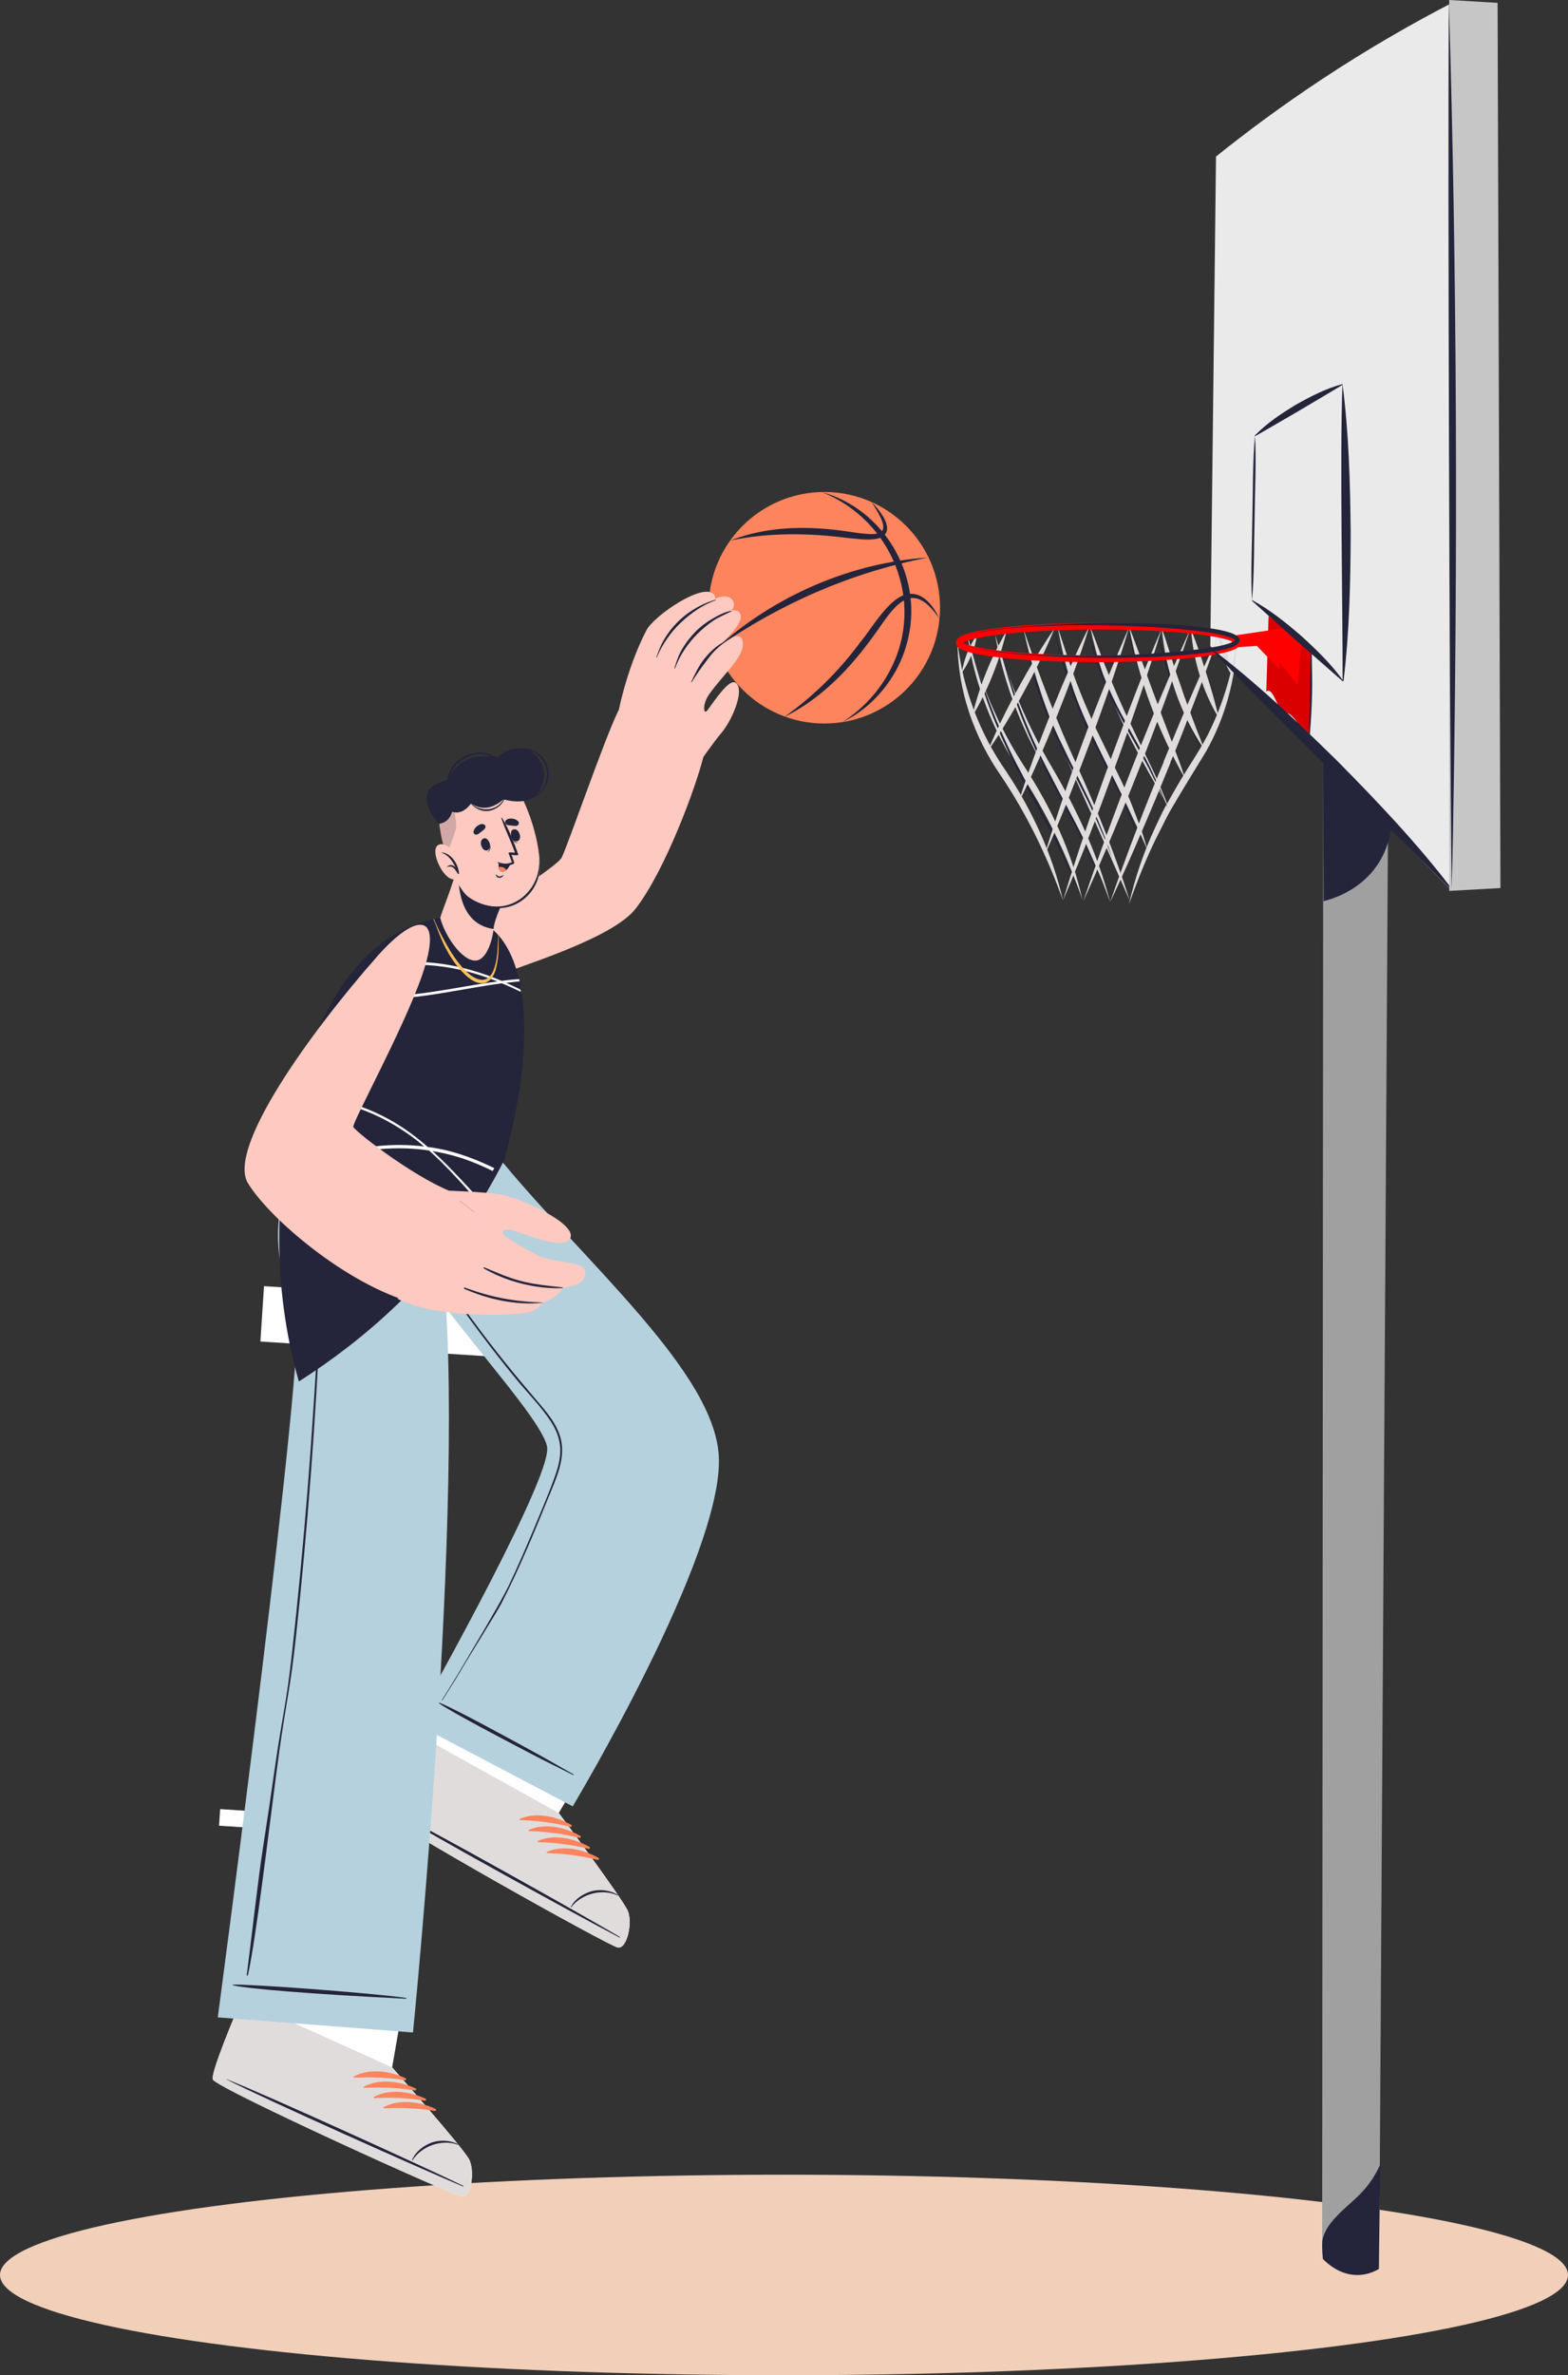 <?xml version="1.0" encoding="utf-8"?>
<!-- Generator: Adobe Illustrator 26.3.1, SVG Export Plug-In . SVG Version: 6.00 Build 0)  -->
<svg version="1.1" id="Layer_1" xmlns="http://www.w3.org/2000/svg" xmlns:xlink="http://www.w3.org/1999/xlink" x="0px" y="0px"
	 viewBox="0 0 693 1049" style="enable-background:new 0 0 693 1049;" xml:space="preserve">
<rect x="0" y="0" width="693" height="1049" fill="#333333" stroke="none"/>
<style type="text/css">
	.st0{fill:#F1CFB9;}
	.st1{fill:#A0A0A0;}
	.st2{fill:#24243B;}
	.st3{fill:#EAEAEA;}
	.st4{fill:#FD845C;}
	.st5{fill:#FDC9C0;}
	.st6{fill:#FFFFFF;}
	.st7{fill:#C36358;}
	.st8{fill:#E0DCDC;}
	.st9{fill:#B5D1DD;}
	.st10{fill:#FFC05A;}
	.st11{opacity:0.2;fill:#24243B;}
	.st12{fill:none;stroke:#24243B;stroke-miterlimit:10;}
	.st13{fill:none;stroke:#FF0000;stroke-width:3;stroke-miterlimit:10;}
	.st14{fill:#DB0000;}
	.st15{fill:none;}
	.st16{fill:#C6C6C6;}
	.st17{fill:#FF0000;}
</style>
<ellipse class="st0" cx="346.5" cy="1004.75" rx="346.5" ry="44.28"/>
<path class="st1" d="M614.48,196.25l-4.31,704.78l-0.39,63.86l-0.23,37.13c-0.06,0.04-0.13,0.07-0.19,0.11
	c-2.99,1.7-6.17,2.62-9.49,2.62c-3.82,0-7.46-1.22-10.83-3.45l-4.5-10.42l-0.17-0.39l-0.02-0.05l0.06-85.2l0.52-709H614.48z"/>
<path class="st2" d="M584.73,335c0,0,14.5,7.06,25.75,7.47c0.92,0.01,1.78-0.06,2.57-0.33c0.11-0.03,0.26-0.07,0.41-0.06
	c0.52,2.04,0.94,4.27,1.26,6.73c5.34,37.97-22.13,47.34-29.72,49.18L584.73,335z"/>
<path class="st3" d="M641.77,393.47L534.92,285.36l2.51-216.22c13.81-11.09,29.3-22.55,46.51-33.94
	c20.27-13.41,39.76-24.6,57.83-33.94C641.77,132,641.77,262.73,641.77,393.47z"/>
<circle class="st4" cx="364.33" cy="268.42" r="51.13"/>
<g>
	<path class="st5" d="M219.13,431.14c9.78-4.21,51.38-16.4,61.77-29.79c13.26-17.09,26.8-54.2,29.94-67
		c1.35-5.51-35.05-25.66-37.69-20.19c-6.39,13.23-21.8,58.16-24.87,64.52c-1.97,4.09-30.15,21.07-44.96,34.31
		C189.94,424.96,195.38,441.38,219.13,431.14z"/>
	<path class="st5" d="M308.28,337.96c0.51-0.58,6.52-9.53,10.6-14.31c4.62-5.42,10.48-19.01,6.29-22.06
		c-2.86-2.08-9.11,7.56-12.5,12.09c-1.78,2.38-2.38-2.46,0.66-6.89c6.45-9.39,17.6-18.2,14.53-24.64c-1.16-2.43-4.8-0.87-8.65,1.8
		c4.88-4.67,9.23-9.87,8.05-12.63c-0.67-1.58-2.04-1.99-3.81-1.65c0.99-1.57,1.26-3.12,0.41-4.45c-1.43-2.28-4.44-2.11-7.8-0.85
		c0.09-0.65-0.08-1.3-0.66-1.91c-4.86-5.29-26.42,9.6-29.66,15.82c-9.54,18.29-13.09,39.42-13.09,39.42
		C276.83,326.87,308.26,337.97,308.28,337.96z"/>
	<g>
		<path class="st2" d="M316.23,264.86c-9.59,2.81-17.75,9.08-22.8,17.71c-1.43,2.44-2.38,4.98-3.32,7.63
			c-0.05,0.15,0.18,0.23,0.24,0.08c1.06-2.84,2.71-5.6,4.41-8.1c1.75-2.57,3.77-4.96,6.02-7.09c4.56-4.32,9.58-7.83,15.51-10
			C316.41,265.03,316.37,264.82,316.23,264.86z"/>
		<path class="st2" d="M323.29,269.74c-3.02,0.5-5.93,2.08-8.55,3.6c-2.71,1.57-5.22,3.48-7.42,5.72c-2.2,2.24-4.12,4.74-5.73,7.43
			c-1.61,2.7-2.66,5.63-3.51,8.64c-0.04,0.16,0.18,0.23,0.24,0.08c2.04-5.69,5.69-11.08,9.97-15.32c2.15-2.13,4.5-4.11,7.02-5.8
			c2.55-1.7,5.35-2.77,8.06-4.15C323.47,269.89,323.4,269.72,323.29,269.74z"/>
		<path class="st2" d="M319.87,283.54c-3.31,1.71-6.29,4.54-8.59,7.45c-2.46,3.12-4.11,6.56-5.75,10.16
			c-0.06,0.13,0.15,0.23,0.23,0.11c1.92-3.22,4.15-6.35,6.42-9.33c1.15-1.52,2.29-3.04,3.62-4.4c1.32-1.34,2.77-2.57,4.22-3.78
			C320.13,283.65,320,283.48,319.87,283.54z"/>
	</g>
</g>
<rect x="115.66" y="571.96" transform="matrix(-0.998 -0.065 0.065 -0.998 311.312 1178.498)" class="st6" width="118.21" height="24.49"/>
<rect x="96.78" y="803.34" transform="matrix(-0.998 -0.065 0.065 -0.998 271.318 1622.831)" class="st6" width="130.39" height="7.35"/>
<path class="st7" d="M273.02,860.12c-4.1-0.78-103.03-56.09-105.47-60.58c-0.93-1.7,6.28-16.58,15.51-34.31
	c1.99-3.83,4.07-7.77,6.21-11.76c13.83-25.93,29.12-53.12,29.12-53.12l66.28,36.81l-30.95,52.1l-6.78,11.44
	c0,0,28.4,38.12,30.55,43.33C279.62,849.24,277.12,860.89,273.02,860.12z"/>
<path class="st6" d="M273.02,860.12c-4.1-0.78-103.03-56.09-105.47-60.58c-1.13-2.07,9.76-23.61,21.72-46.07l64.46,35.79
	l-6.78,11.44c0,0,28.4,38.12,30.55,43.33C279.62,849.24,277.12,860.89,273.02,860.12z"/>
<path class="st8" d="M273.02,860.12c-4.1-0.78-103.03-56.09-105.47-60.58c-0.93-1.7,6.28-16.58,15.51-34.31l63.88,35.48
	c0,0,28.4,38.12,30.55,43.33C279.62,849.24,277.12,860.89,273.02,860.12z"/>
<g>
	<g>
		<path class="st2" d="M273.82,855.37c-16.36-9.68-83.24-47.17-100.14-55.5c-0.14-0.07-0.19,0.02-0.06,0.1
			c16,9.95,83.18,46.9,100.04,55.67C274.02,855.82,274.16,855.57,273.82,855.37z"/>
		<path class="st2" d="M273.12,836.92c-3.84-2.36-8.73-2.64-12.18-1.5c-3.32,1.1-6.85,3.28-8.66,6.78c-0.05,0.1,0.13,0.21,0.2,0.11
			c4.58-5.96,13.66-8.36,20.52-5.19C273.15,837.2,273.26,837,273.12,836.92z"/>
		<path class="st4" d="M252.46,805.95c-6.59-3.8-15.59-5.76-22.75-2.64c-0.28,0.12-0.1,0.51,0.15,0.52c7.73,0.26,14.72,1.15,22.26,3
			C252.65,806.96,252.93,806.23,252.46,805.95z"/>
		<path class="st4" d="M256.46,810.82c-6.59-3.8-15.59-5.76-22.75-2.64c-0.28,0.12-0.1,0.51,0.15,0.52c7.73,0.26,14.72,1.15,22.26,3
			C256.65,811.83,256.94,811.09,256.46,810.82z"/>
		<path class="st4" d="M260.47,815.68c-6.59-3.8-15.59-5.76-22.75-2.64c-0.28,0.12-0.1,0.51,0.15,0.52c7.73,0.26,14.72,1.15,22.26,3
			C260.66,816.69,260.94,815.95,260.47,815.68z"/>
		<path class="st4" d="M264.48,820.54c-6.59-3.8-15.59-5.76-22.75-2.64c-0.28,0.12-0.1,0.51,0.15,0.52c7.73,0.26,14.72,1.15,22.26,3
			C264.67,821.55,264.95,820.81,264.48,820.54z"/>
	</g>
</g>
<path class="st9" d="M241.78,641.11C239.85,660.51,183,760.95,183,760.95l70.12,36.82c0,0,66.71-111.1,64.58-154.46
	c-1.83-36.79-57.12-83.8-95.39-129.8l-68.54-4.45c19.65,49.83,84.03,112.26,87.97,129.61c0.14,0.62,0.16,1.44,0.05,2.4
	L241.78,641.11z"/>
<g>
	<g>
		<path class="st2" d="M253.45,783.63c-11.48-6.42-8.1-4.73-19.64-11.03c-5.65-3.08-34.01-18.64-39.76-20.64
			c-0.13-0.04-0.23,0.14-0.12,0.22c4.86,3.66,33.55,18.6,39.26,21.58c11.66,6.09,8.37,4.22,20.1,10.18
			C253.5,784.06,253.66,783.75,253.45,783.63z"/>
	</g>
	<path class="st2" d="M168.17,520.24c16.34,28.57,34.56,55.95,55.17,81.63c5.02,6.25,10.21,12.36,15.41,18.46
		c4.4,5.17,8.84,10.88,9.57,17.86c0.81,7.77-2.71,15.25-5.56,22.27c-3.15,7.73-6.31,15.46-9.63,23.12
		c-3.58,8.26-7.32,16.46-11.46,24.45c-2.12,4.09-14.65,24.05-16.97,28.03c-1.16,1.99-2.34,3.97-3.55,5.93
		c-0.61,0.98-4.87,7.73-5.48,8.7c-0.2,0.32-0.72,0.7-0.2-0.13c1.16-1.84,5.93-9.48,7.03-11.36c4.33-7.42,18.56-30.98,22.26-38.73
		c3.75-7.85,7.23-15.83,10.59-23.85c3.31-7.92,6.75-15.86,9.68-23.93c1.5-4.12,2.75-8.49,2.59-12.92
		c-0.17-4.35-1.81-8.33-4.16-11.95c-4.41-6.77-10.36-12.65-15.47-18.9c-10.6-12.95-20.66-26.35-30.13-40.14
		c-10.74-15.63-20.8-31.78-29.87-48.44C167.89,520.22,168.09,520.11,168.17,520.24z"/>
</g>
<path class="st6" d="M204.24,970.12c-4.15-0.43-107.32-47.35-110.13-51.63c-1.3-1.97,7.76-24.33,17.82-47.71l65.18,20.3l-3.79,22
	c0,0,31.47,35.63,34.04,40.65C209.92,958.74,208.39,970.56,204.24,970.12z"/>
<path class="st8" d="M204.24,970.12c-4.15-0.43-107.32-47.35-110.13-51.63c-1.07-1.62,4.88-17.04,12.61-35.47l66.61,30.06
	c0,0,31.47,35.63,34.04,40.65C209.92,958.74,208.39,970.56,204.24,970.12z"/>
<path class="st2" d="M204.64,965.32c-17.1-8.29-86.86-40.11-104.4-47c-0.14-0.06-0.19,0.04-0.05,0.11
	c16.77,8.59,86.79,39.84,104.32,47.18C204.88,965.76,205,965.5,204.64,965.32z"/>
<path class="st2" d="M202.42,947c-4.03-2.03-8.92-1.91-12.27-0.48c-3.22,1.37-6.56,3.83-8.06,7.48c-0.04,0.1,0.15,0.19,0.21,0.09
	c4.07-6.32,12.92-9.46,20.02-6.87C202.46,947.27,202.55,947.07,202.42,947z"/>
<path class="st4" d="M179.25,917.85c-6.88-3.24-16.02-4.45-22.89-0.75c-0.27,0.14-0.06,0.52,0.19,0.51
	c7.73-0.38,14.77-0.08,22.43,1.14C179.52,918.84,179.75,918.08,179.25,917.85z"/>
<path class="st4" d="M183.65,922.36c-6.88-3.24-16.02-4.45-22.89-0.75c-0.27,0.14-0.06,0.52,0.2,0.51
	c7.72-0.38,14.77-0.08,22.43,1.14C183.92,923.36,184.14,922.6,183.65,922.36z"/>
<path class="st4" d="M188.05,926.88c-6.88-3.24-16.02-4.45-22.89-0.75c-0.27,0.14-0.06,0.52,0.2,0.51
	c7.72-0.38,14.77-0.08,22.43,1.14C188.32,927.87,188.54,927.11,188.05,926.88z"/>
<path class="st4" d="M192.44,931.39c-6.88-3.24-16.02-4.45-22.89-0.75c-0.27,0.14-0.06,0.52,0.2,0.51
	c7.72-0.38,14.77-0.08,22.43,1.14C192.71,932.38,192.93,931.62,192.44,931.39z"/>
<path class="st9" d="M182.52,897.65l-86.27-6.68c0,0,40.05-300.34,34.6-311.88c-8.36-17.71-13.4-41.25,1.71-71.54l66.83,4.34
	c0,0-5.69,33.01-5.47,34.4C208.62,637.23,182.52,897.65,182.52,897.65z"/>
<g>
	<path class="st2" d="M179.45,882.38c-17.1-2.39-70.75-6.26-76.51-5.84c-0.13,0.01-0.15,0.22-0.02,0.25
		c5.59,1.45,33.8,3.9,76.5,5.95C179.65,882.75,179.68,882.41,179.45,882.38z"/>
	<path class="st2" d="M200.33,516.29c-1.22,8.42-1.82,22.88-6.73,22.79c-4.75-0.09-2.9-17.71-2.78-21.77
		c0.12-3.69-1.18-3.27-1.6,1.06c-1.14,11.75-1.51,22.16,4.78,22.09c6.41-0.07,7.42-18.34,7.54-22.52
		C201.6,515.78,200.71,513.63,200.33,516.29z"/>
	<path class="st2" d="M193.88,539.65c-0.4,1.62-0.74,7.66-0.39,8.93c0.07,0.25,1.02,0.12,1.13-0.07c0.66-1.19,0.57-7.01,0.84-8.55
		C195.64,538.93,194.13,538.65,193.88,539.65z"/>
	<path class="st2" d="M195.28,550.2c1.61,7.54,2.82,21.83,2.08,25.53c-0.07,0.33-0.58,0.42-0.62,0.06
		c-0.41-4.01-2.13-23.28-2.3-25.3C194.26,548.33,194.83,548.1,195.28,550.2z"/>
	<path class="st2" d="M182.05,555.2c0.98-0.94,2.18-1.67,3.29-2.44c1.15-0.79,2.3-1.56,3.49-2.29c2.42-1.48,4.92-2.83,7.45-4.12
		c2.47-1.26,5-2.4,7.56-3.49c2.68-1.15,5.5-1.95,8.18-3.09c0.15-0.06,0.27,0.16,0.12,0.23c-2.56,1.2-4.94,2.76-7.43,4.09
		c-2.5,1.34-4.97,2.73-7.47,4.07c-2.44,1.31-4.86,2.66-7.31,3.95c-1.28,0.68-2.58,1.33-3.88,1.98c-1.21,0.6-2.39,1.3-3.66,1.74
		C182.01,555.98,181.8,555.44,182.05,555.2z"/>
	<path class="st2" d="M116.03,817.35c1.86-11.89,3.64-23.8,5.33-35.71c3.38-23.83,5.11-28.04,7.75-51.97
		c2.64-23.93,4.93-47.9,6.84-71.89c0.96-12,1.82-24,2.6-36.02c0.77-11.92,1.89-27.83,2.04-39.77c0.08-6.07-10.28-11.43-11.3-29.2
		c-0.64-11.1,0.57-20.36,4.28-29.78c0.91-2.31,1.96-4.55,3.12-6.74c0.08-0.15,0.29,0,0.22,0.14c-4.92,9.59-7.38,20.32-7.21,31.1
		c0.09,5.41,0.56,10.82,2.28,16.03c2.4,7.29,9.07,13.52,9.19,17.31c0.18,5.68-0.05,10.56-0.34,16.22
		c-0.31,5.89-0.64,11.78-0.99,17.67c-0.72,12.02-1.53,24.02-2.44,36.03c-1.81,23.89-3.98,47.75-6.54,71.56
		c-2.56,23.82-4.2,27.92-7.49,51.64c-3.29,23.73-8.21,66.69-12.25,90.3c-0.46,2.71-0.96,5.4-1.54,8.09
		c-0.06,0.29-0.56,0.19-0.52-0.1C110.63,860.35,114.17,829.22,116.03,817.35z"/>
</g>
<path class="st2" d="M222.77,512.46c-0.28,0.55-0.56,1.1-0.85,1.66c-0.21,0.43-0.43,0.86-0.66,1.29c-1.67,3.22-3.45,6.45-5.35,9.69
	c-0.41,0.69-0.81,1.39-1.24,2.08c-0.18,0.32-0.36,0.62-0.56,0.93c-22.76,37.61-53.56,63.86-82.03,82.03
	c-3.14-11.09-7.33-29.01-8.38-51.31c-2.44-51.47,11.51-132.54,59.69-150.37c4.96-1.83,18.38-6.8,29.63-1.09
	c7.51,3.82,12.83,11.77,15.81,22.94c0.1,0.33,0.18,0.67,0.26,1.02c0.28,1.08,0.53,2.21,0.75,3.36c0.08,0.34,0.15,0.68,0.21,1.03
	C233.64,454.85,231.39,481.63,222.77,512.46z"/>
<g>
	<path class="st6" d="M217.76,517.17c0.24-0.42,0.48-0.85,0.7-1.26c-7.97-3.85-16.14-6.97-24.71-8.61c-1.56-0.32-3.13-0.54-4.7-0.74
		c-4.73-4.13-9.67-7.87-14.98-10.97c-11.43-6.68-23.96-10.77-36.62-10.91c-0.11,0.36-0.26,0.72-0.42,1.11
		c0.26-0.02,0.49-0.03,0.74-0.02c16.38,0.29,32.33,7.09,46.2,17.68c1.18,0.93,2.32,1.89,3.47,2.89c-13.75-1.66-27.8-0.19-41.32,4.47
		c-7.21,2.47-14.16,5.93-21.01,9.74c-0.21,0.63-0.38,1.26-0.56,1.86c9.08-5.07,18.3-9.52,28-12.14c12.23-3.27,24.79-3.95,37.07-2.15
		c7.29,6.46,13.96,13.96,20.66,21.42c0.2-0.3,0.4-0.6,0.58-0.9c-6.43-7.07-12.88-14.05-19.72-20.27c3.84,0.64,7.69,1.51,11.46,2.67
		C207.78,512.63,212.82,514.74,217.76,517.17z"/>
	<path class="st6" d="M230.07,437.06c-0.12-0.06-0.25-0.13-0.37-0.18c-1.99-1-3.99-1.92-6.01-2.81c1.81-0.22,3.61-0.42,5.44-0.58
		c0.17-0.02,0.32-0.03,0.49-0.05c-0.05-0.33-0.09-0.67-0.14-1.02c-0.18,0.02-0.37,0.02-0.55,0.04c-1.5,0.1-3,0.25-4.5,0.4
		c-0.91,0.09-1.81,0.25-2.72,0.34c-11.12-4.64-22.64-7.71-34.44-8.26c-6.44-0.3-12.89,0.05-19.3,0.8c-0.36,0.43-0.69,0.9-1.02,1.37
		c8.53-1.04,17.07-1.44,25.59-0.57c9.34,0.94,18.45,3.4,27.32,6.92c-9.74,1.29-19.4,3.23-29.11,4.65
		c-10.59,1.58-21.28,2.51-31.84,1.14c-0.24,0.39-0.44,0.74-0.66,1.12c2.06,0.29,4.11,0.51,6.2,0.62
		c10.79,0.61,21.67-0.83,32.45-2.64c8.32-1.38,16.64-2.98,24.96-4.07c2.69,1.12,5.37,2.34,8.02,3.63c0.12,0.05,0.22,0.11,0.34,0.16
		C230.15,437.73,230.12,437.39,230.07,437.06z"/>
</g>
<path class="st10" d="M220.2,412.83c-0.01-0.07-0.08-0.07-0.08,0c0.02,6.43-0.26,21.31-8.08,19.8c-3.15-0.61-5.93-3.35-8.23-6.01
	c-2.36-2.73-4.43-5.85-6.28-9.15c-2.05-3.67-4.16-7.51-5.71-11.57c-0.07-0.17-0.27-0.01-0.2,0.16c1.69,4.06,3.06,8.24,5.05,12.1
	c1.92,3.71,4.14,7.19,6.77,10.12c2.47,2.74,5.43,5.5,8.78,5.93c3.18,0.42,5.62-1.92,6.73-5.61
	C220.39,423.74,220.59,417.95,220.2,412.83z"/>
<g>
	<path class="st5" d="M209.94,424.25c-5.88-0.07-13.29-10.92-15.34-18.73c-0.14-0.54,1.82-5.32,3.93-11.25
		c1.26-3.6,2.59-7.64,3.53-11.42l22.24,11.65c0,0-4.3,7.33-5.9,13.93c-0.13,0.55-0.2,1.08-0.22,1.59c-0.01,0.07-0.01,0.16-0.03,0.27
		C217.89,413.34,215.62,424.31,209.94,424.25z"/>
</g>
<path class="st2" d="M224.31,394.49c0,0-4.3,7.33-5.9,13.93c-0.12,0.54-0.21,1.07-0.22,1.58c0,0.07-0.01,0.16-0.03,0.26
	c-0.77-0.06-1.58-0.22-2.47-0.48c-13.69-3.74-13.33-21.77-12.97-26.61L224.31,394.49z"/>
<path class="st5" d="M194.22,358.42c-1.51,8.92,6.21,33.12,13.02,37.87c9.88,6.87,24.46,5.78,29.9-5.74
	c5.27-11.16-5.35-42.53-12.81-46.67C213.34,337.77,196.46,345.24,194.22,358.42z"/>
<g>
	<path class="st2" d="M215.92,371.44c-0.03-0.06-0.1,0.12-0.08,0.18c0.6,1.59,1.02,3.51-0.25,4.55c-0.04,0.03-0.01,0.11,0.04,0.09
		C217.33,375.4,216.75,372.85,215.92,371.44z"/>
	<path class="st2" d="M213.91,370.25c-2.65,0.69-1.08,5.94,1.38,5.31C217.71,374.93,216.14,369.67,213.91,370.25z"/>
</g>
<g>
	<path class="st2" d="M225.84,368.51c-0.01-0.07,0.15,0.04,0.17,0.11c0.44,1.64,1.21,3.45,2.85,3.55c0.05,0,0.07,0.09,0.01,0.09
		C226.99,372.55,225.98,370.13,225.84,368.51z"/>
	<path class="st2" d="M226.78,366.37c2.56-0.98,4.33,4.21,1.96,5.12C226.41,372.39,224.64,367.2,226.78,366.37z"/>
</g>
<path class="st2" d="M211.12,368.47c0.66-0.39,1.21-0.87,1.82-1.33c0.69-0.52,1.3-0.86,1.6-1.71c0.16-0.46-0.15-1.09-0.58-1.29
	c-1-0.46-2-0.04-2.86,0.55c-0.93,0.64-1.49,1.37-1.81,2.45C208.98,368.19,210.25,368.99,211.12,368.47z"/>
<path class="st2" d="M228.09,364.77c-0.77,0.01-1.48-0.11-2.25-0.18c-0.86-0.08-1.55-0.05-2.26-0.62c-0.38-0.3-0.44-1.01-0.18-1.41
	c0.61-0.91,1.69-1.08,2.73-1.03c1.13,0.06,1.98,0.39,2.82,1.15C229.77,363.41,229.1,364.76,228.09,364.77z"/>
<path class="st2" d="M219.22,386.23c0.44,0.36,0.9,0.86,1.52,0.86c0.59-0.01,1.26-0.34,1.78-0.6c0.05-0.03,0.11,0.03,0.08,0.08
	c-0.38,0.69-1.26,1.19-2.06,1.12c-0.78-0.06-1.22-0.69-1.47-1.37C219.03,386.23,219.15,386.18,219.22,386.23z"/>
<g>
	<g>
		<path class="st2" d="M219.87,380.94c1.33,1.14,2.9,1.51,4.44,1.36c0.69-0.06,1.37-0.24,2.02-0.51c0.13-0.04,0.59-0.25,0.71-0.32
			c0.18-0.08,0.24-0.27,0.22-0.46l0-0.01c-0.02-0.06-1.15-3.45-1.15-3.45c0.53,0.09,3.18,0.44,2.94-0.2
			c-1.95-5.32-4.11-11.25-7.17-16.13c-0.09-0.17-0.35-0.04-0.29,0.13c1.67,5.19,4.24,10.05,5.99,15.24
			c-0.83-0.06-2.2-0.22-2.85-0.01c-0.09,0.05,1.52,4.19,1.52,4.23c-2.03,0.9-3.8,0.74-6.27-0.06
			C219.83,380.69,219.73,380.84,219.87,380.94z"/>
	</g>
</g>
<path class="st11" d="M196.92,376.99c1.57-1.28,3.57-7.84,4.5-10.56c0.96-2.82-1.84-14.26-2.76-17.66c-2.35,2.63-4,5.86-4.59,9.49
	C193.4,362.39,194.66,369.73,196.92,376.99z"/>
<g>
	<path class="st2" d="M223.15,352.12c-1.33,2.86-4.03,4.9-7.19,5.27c-3.07,0.36-6.57-0.84-8.44-3.39c-0.06-0.08-0.17,0.01-0.12,0.09
		c2,2.73,5.18,4.53,8.63,4.04c3.24-0.46,6.19-2.85,7.32-5.92C223.41,352.08,223.21,351.99,223.15,352.12z"/>
	<path class="st2" d="M207.86,332.99c-5.07,1.56-8.95,5.72-9.82,9.72c-0.53,2.43-0.09,4.62,0.87,6.71c0.04,0.08,0.22,0.01,0.18-0.07
		c-1.28-3.37-0.69-7.79,2.32-11.25c2.9-3.33,7.41-5.39,11.93-5c2.36,0.2,4.48,1.06,5.83,2.46c0.15,0.16,0.5-0.07,0.36-0.24
		C217.26,332.53,212.45,331.57,207.86,332.99z"/>
	<path class="st2" d="M240.63,335.62c-1.52-2.28-3.89-3.94-6.51-4.68c-3.68-1.05-7.14,0.25-10.55,1.6
		c-0.09,0.04-0.04,0.18,0.06,0.14c2.91-1.14,5.92-2.13,9.07-1.51c2.57,0.51,4.99,1.89,6.64,3.93c3.44,4.23,3.19,10.76-0.66,14.65
		c-2.18,2.2-5.29,3.44-8.38,3.33c-0.12,0-0.16,0.18-0.03,0.19c5.69,0.35,11.12-3.74,12.04-9.43
		C242.76,341.03,242.21,338,240.63,335.62z"/>
	<path class="st2" d="M193.98,363.84c0,0-7.4-7.78-4.83-14.2c1.46-3.64,9.19-5.38,9.19-5.38s1.23-5.07,7.14-8.28
		c5.97-3.24,14.6-1.64,14.6-1.64s5.09-5.16,11.67-3.5c9.18,2.31,11.56,14.64,4.67,20.74c-4.83,4.28-13.81,1.46-13.81,1.46
		c-0.7,0.3-6.92,6.9-14.44,1.81c0,0-3.45,5.37-8.38,3.66C199.8,358.51,198.87,363.23,193.98,363.84z"/>
</g>
<path class="st5" d="M203.31,378.65c0,0-6.21-7.66-9.73-5.39c-3.51,2.27,1.56,13.66,5.97,14.95c4.41,1.29,5.68-2.77,5.68-2.77
	L203.31,378.65z"/>
<path class="st2" d="M195.12,376.49c-0.07,0-0.08,0.1-0.01,0.12c3.1,1,4.88,3.68,6.2,6.5c-0.98-1.05-2.24-1.57-3.66-0.4
	c-0.07,0.06,0.01,0.18,0.09,0.16c1.21-0.35,2.12-0.2,3.02,0.73c0.64,0.66,1.11,1.51,1.59,2.29c0.16,0.26,0.64,0.08,0.51-0.22
	c-0.01-0.02-0.02-0.05-0.03-0.07C202.63,381.74,199.27,376.58,195.12,376.49z"/>
<path class="st5" d="M166.74,422.35c-29.42,33.37-66.56,84.71-57.16,100.2c9.38,15.47,43.48,44.78,73.34,52.95
	c5.78,1.58,25.12-46.39,19.02-48.34c-15.92-5.08-43.94-26.48-45.77-29.42c-0.88-1.41,21.82-42.62,30.18-66.41
	C196.45,402.61,184.34,402.39,166.74,422.35z"/>
<path class="st5" d="M175.8,573.68c18.19,9.09,54,7.42,58.7,5.69c4.01-1.45,5.24-3.97,5.24-3.97c7.25-2.47,9.01-6.65,9.01-6.65
	s9.22-0.39,9.91-6c0.79-6.29-12.34-4.45-20.12-7.95c-2.21-1-7.47-3.9-11.26-6.22l-0.02,0c-0.08-0.04-0.15-0.1-0.23-0.14
	c-1.98-1.24-3.55-2.27-3.94-2.78c-0.02-0.02-0.04-0.04-0.06-0.06c-8.72-6.4-21.34-16.55-25.83-19.76L175.8,573.68z"/>
<path class="st2" d="M214.03,559.74c5.31,2.21,10.46,4.52,16.04,5.99c6.12,1.62,12.28,2.16,18.55,2.85c0.2,0.02,0.19,0.3-0.01,0.3
	c-11.53,0.53-24.85-2.87-34.79-8.7C213.58,560.05,213.76,559.63,214.03,559.74z"/>
<path class="st2" d="M205.37,568.65c5.28,1.86,16.94,6.27,34.39,6.57c0.06,0,0.07,0.1,0.01,0.11c-11.35,1.31-24.23-1.49-34.57-6.14
	C204.87,569.04,205.01,568.52,205.37,568.65z"/>
<path class="st5" d="M223.05,545.6c-1.72-2.13-0.61-3.05,4.13-1.96c4.8,1.09,22.58,9.42,24.96,2.95
	c2.4-6.49-22.96-17.86-30.99-19.07c-8.03-1.23-23.93-1.69-23.93-1.69C201.7,529.05,214.33,539.2,223.05,545.6z"/>
<g>
	<path class="st2" d="M363.23,217.34c27.22,7.45,44.49,36.44,38.26,64.02c-3.38,16-14.42,30.41-29.06,37.49
		c9.04-5.82,16.42-13.88,21.17-23.25C409.04,265.77,394.14,229.58,363.23,217.34L363.23,217.34z"/>
</g>
<g>
	<path class="st2" d="M316.99,285.93c25.53-22.85,58.92-37.38,93.16-39.7C376.5,252.77,345.12,266.41,316.99,285.93L316.99,285.93z"
		/>
</g>
<g>
	<path class="st2" d="M385.2,221.74c3.68,3.62,11.6,13.33,3.01,16.06c-4.48,1.04-9.03,0.16-13.5-0.19
		c-17.31-2.22-34.74-2.51-51.92,1.12c16.53-6.54,34.89-6.56,52.26-3.93C390.25,237.17,395.19,236.81,385.2,221.74L385.2,221.74z"/>
</g>
<g>
	<path class="st2" d="M415.18,273.21c-10.11-14.59-16.81-10.11-25.52,2.56c-11.48,16.68-24.62,31.79-43.1,40.91
		c12.94-9.13,24.27-20.32,33.67-33.07c5.25-6.21,12.9-20.16,21.21-21.29C408.2,261.51,412.64,267.87,415.18,273.21L415.18,273.21z"
		/>
</g>
<path class="st2" d="M225.51,381.63c0,0-0.55,1.7-1.76,2.66c-0.45,0.36-0.97,0.61-1.6,0.66c-1.28,0.09-1.68-0.98-1.78-1.98
	c-0.08-0.82,0.05-1.6,0.05-1.6S222.69,382.4,225.51,381.63z"/>
<path class="st4" d="M223.75,384.29c-0.45,0.36-0.97,0.61-1.6,0.66c-1.28,0.09-1.68-0.98-1.78-1.98
	C221.68,382.67,223.23,383.1,223.75,384.29z"/>
<g>
	<path class="st2" d="M238.28,379.09c2.72,14.77-12.53,26.96-26.12,19.94c1.57,0.59,3.18,1,4.82,1.19
		C229.27,401.86,239.24,391.15,238.28,379.09L238.28,379.09z"/>
</g>
<g>
	<path class="st2" d="M498.5,277.81c2.93,10.94,6.34,21.79,11.14,32.07c4.67,10.31,9.68,20.65,12.79,31.56
		c-1.02-2.65-1.98-5.32-3.14-7.91c-2.94-7.52-7.23-15.88-10.56-23.24C504,299.94,500.66,288.96,498.5,277.81L498.5,277.81z"/>
</g>
<g>
	<path class="st2" d="M511.28,277.79c2.44,9.32,5.19,18.59,9.08,27.42c3.78,8.85,7.83,17.75,10.26,27.09
		c-0.84-2.26-1.63-4.55-2.58-6.77c-2.42-6.46-5.88-13.59-8.6-19.94C515.62,296.7,512.95,287.31,511.28,277.79L511.28,277.79z"/>
</g>
<g>
	<path class="st2" d="M525.89,277.77c1.72,6.99,3.64,14.21,6.21,20.91c2.56,6.83,5.22,13.67,6.72,20.82
		c-2.21-6.83-5.1-13.77-7.66-20.48C528.59,292.18,526.88,285,525.89,277.77L525.89,277.77z"/>
</g>
<g>
	<path class="st8" d="M423.22,283.86c2.42,20.59,9.74,40.08,21.61,57.02c11.48,17.3,20.34,36.56,24.97,56.83
		c-6.95-19.5-15.95-38.02-27.49-55.2C430.42,325.34,423.22,304.81,423.22,283.86L423.22,283.86z"/>
</g>
<g>
	<path class="st8" d="M498.92,399.46c2.59-11.27,6.39-22.73,11.37-33.42c1.32-2.78,3.07-6.68,4.51-9.35c0,0-0.17,0.67-0.17,0.67
		c0-0.01-0.01-0.35-0.01-0.36c0,0,0.17-0.31,0.17-0.31c3.36-5.9,6.69-11.9,10.34-17.6c3.61-5.69,7.24-11.35,10.09-17.45
		c5.77-12.21,9.46-25.24,11.43-38.61c-0.52,17.04-5.22,34.06-13.65,48.91c-5.29,8.68-10.67,17.32-15.76,26.07
		c0,0,0.17-0.66,0.17-0.66c0,0-0.01,0.38,0,0.39c-1.76,3.04-3.24,6.25-4.87,9.38C507.15,377.51,502.8,388.64,498.92,399.46
		L498.92,399.46z"/>
</g>
<g>
	<path class="st8" d="M439.78,280.23c6.07,20.64,14.35,40.39,25.29,58.91c10.93,18.56,20.13,38.37,25.58,59.26
		c-3.94-10.03-8.17-19.89-12.83-29.53c-6.87-14.57-15.85-28.06-22.97-42.55C447.79,311.72,442.61,296.15,439.78,280.23
		L439.78,280.23z"/>
</g>
<g>
	<path class="st8" d="M427.56,280.25c5.32,20.77,13.61,40.51,25.29,58.48c11.74,18,21.03,37.9,25.58,58.97
		c-6.89-20.36-16.29-39.45-28.12-57.38c-2.83-4.57-5.61-9.21-8.06-14.04C434.87,311.88,429.83,296.22,427.56,280.25L427.56,280.25z"
		/>
</g>
<g>
	<path class="st8" d="M499.27,397.66c-4.56-10.28-15-34.33-19.6-44.16c-4.38-9.81-8.98-19.53-13.02-29.51
		c-6-15-10.89-30.47-14.33-46.24c6.9,20.32,14.4,40.39,23.46,59.85C484.62,357.15,492.85,377.17,499.27,397.66L499.27,397.66z"/>
</g>
<g>
	<path class="st8" d="M481.83,276.93c2.12,5.04,3.87,10.16,5.84,15.24c3.35,8.33,6.84,16.78,10.7,24.87
		c4.64,9.77,9.66,19.55,14.02,29.45c1.43,3.35,2.79,6.72,4,10.16c-7.08-12.71-14.41-25.21-20.74-38.34
		C489.45,305.14,484.81,291.17,481.83,276.93L481.83,276.93z"/>
</g>
<g>
	<path class="st8" d="M467.45,276.95c2.48,7.51,5.75,17.88,8.56,25.12c2.23,5.96,5.07,12.43,7.66,18.29
		c4.72,9.92,9.85,19.94,14.4,29.93c1.55,3.43,3.55,8.87,4.92,12.41c1.61,4.14,2.95,8.38,4.15,12.66c-1.83-4.05-3.53-8.14-5.51-12.1
		c-1.64-3.44-3.98-8.63-5.67-11.98c-4.73-9.15-10.7-20.41-14.95-29.72c-2.54-5.95-5.28-12.57-7.19-18.72
		C471.1,294.54,469.01,285.55,467.45,276.95L467.45,276.95z"/>
</g>
<g>
	<path class="st2" d="M465.63,276.95c4.6,17.07,10.26,33.97,18.22,49.79c4.15,8.85,9.1,18.01,13.06,26.92
		c0.84,2.04,2.95,7.15,3.81,9.23c1.72,4.09,3.2,8.27,4.61,12.48c-1.62-4.13-3.19-8.27-5.06-12.29c-1.54-3.48-3.76-8.75-5.42-12.12
		c-4.57-9.22-10.48-20.52-14.76-29.79c-2.54-5.92-5.35-12.48-7.35-18.57C469.89,294.33,467.57,285.47,465.63,276.95L465.63,276.95z"
		/>
</g>
<g>
	<path class="st2" d="M480.23,276.93c4.2,13.97,9.4,27.8,16.54,40.56c3.73,7.17,8.16,14.55,11.71,21.79
		c0.76,1.65,2.66,5.82,3.43,7.51c1.54,3.33,2.88,6.74,4.14,10.18c-1.47-3.36-2.9-6.73-4.59-9.98c-0.83-1.69-2.82-5.78-3.61-7.4
		c-3.42-6.51-8.54-15.18-11.97-21.63c-3.39-6.28-6.72-13.33-9.22-19.99C484.1,291.21,481.99,283.94,480.23,276.93L480.23,276.93z"/>
</g>
<g>
	<path class="st2" d="M451.94,280.63c4.6,17.07,10.26,33.97,18.22,49.79c4.15,8.85,9.1,18.01,13.06,26.92
		c0.84,2.04,2.95,7.15,3.81,9.23c1.72,4.09,3.2,8.27,4.61,12.48c-1.62-4.13-3.19-8.27-5.06-12.29c-1.54-3.48-3.76-8.75-5.42-12.12
		c-4.57-9.22-10.48-20.52-14.76-29.79c-2.54-5.92-5.35-12.48-7.35-18.57C456.2,298.01,453.88,289.14,451.94,280.63L451.94,280.63z"
		/>
</g>
<g>
	<path class="st2" d="M440.98,282.47c5.65,20.15,12.8,40.13,22.68,58.63c5.18,10.36,11.33,21.07,16.29,31.51
		c1.06,2.4,3.7,8.38,4.78,10.83c2.17,4.79,4.03,9.71,5.82,14.66c-2-4.86-3.95-9.74-6.27-14.46c-1.92-4.1-4.67-10.28-6.73-14.24
		c-5.64-10.7-13.03-24.12-18.36-34.89c-4.38-9.43-8.66-19.38-11.79-29.27C445.04,298.07,442.81,289.8,440.98,282.47L440.98,282.47z"
		/>
</g>
<g>
	<path class="st2" d="M428.2,282.49c5.76,20.19,13.05,40.18,23.11,58.66c5.27,10.36,11.52,21.05,16.58,31.48
		c1.08,2.4,3.77,8.38,4.87,10.83c2.21,4.79,4.11,9.72,5.93,14.66c-2.03-4.86-4.02-9.75-6.38-14.46c-1.95-4.1-4.75-10.28-6.85-14.23
		c-5.74-10.69-13.25-24.09-18.68-34.85c-4.46-9.43-8.82-19.38-12.02-29.28C432.35,298.12,430.06,289.83,428.2,282.49L428.2,282.49z"
		/>
</g>
<g>
	<path class="st8" d="M499.08,276.9c4.24,10.88,8.18,22.65,12.36,33.54c4,11.2,8.68,22.23,12.4,33.55
		C512,323.22,503.28,300.45,499.08,276.9L499.08,276.9z"/>
</g>
<g>
	<path class="st8" d="M526.4,278.29c2.76,6.27,4.67,12.72,6.77,19.21c2.06,6.45,4.01,12.95,5.45,19.58
		C531.59,305.37,527.48,291.89,526.4,278.29L526.4,278.29z"/>
</g>
<g>
	<path class="st8" d="M513.46,277.59c2.48,6.67,4.3,13.4,6.56,20.09c0.78,2.21,2.75,7.78,3.42,9.93c1.74,4.83,3.72,9.97,5.5,14.79
		c1.11,2.71,2.19,5.47,3.12,8.27C521.48,314.97,515.26,296.41,513.46,277.59L513.46,277.59z"/>
</g>
<g>
	<path class="st8" d="M538.62,280.43c3.06,5.49,5.06,11.55,5.73,17.8C541.07,292.85,539.06,286.72,538.62,280.43L538.62,280.43z"/>
</g>
<g>
	<path class="st8" d="M526.04,277.93c-13.77,40.6-29.65,81.03-47.25,120.12C492.54,357.45,508.45,317.03,526.04,277.93
		L526.04,277.93z"/>
</g>
<g>
	<path class="st8" d="M490.65,398.39c6.96-20.1,16.11-44.16,23.62-61.73c0,0,0-0.3,0-0.3s0.11-0.26,0.11-0.26
		c4.07-9.91,8.19-19.81,12.48-29.63c3.02-7,7.9-17.95,11.77-26.03c-2.88,8.56-6.98,19.62-9.74,26.86
		c-3.55,9.13-8.47,22.42-11.64,29.37c0,0.01,0,0.29,0,0.29c0,0-0.11,0.28-0.11,0.28c-2.07,5.15-4.22,10.27-6.32,15.41
		C504.36,368.01,497.81,383.34,490.65,398.39L490.65,398.39z"/>
</g>
<g>
	<path class="st8" d="M461.49,378.15c10.55-34.29,23.19-68.39,37.59-101.25c-5.03,17.02-11.26,34.45-17.39,51.15
		C475.43,344.7,468.79,361.95,461.49,378.15L461.49,378.15z"/>
</g>
<g>
	<path class="st8" d="M469.8,397.71c6.86-22.64,13.95-42.75,21.93-64.68c7.06-19.18,13.64-36.55,21.72-55.43
		c-5.93,19.65-12.04,37.19-18.94,56.44C486.57,355.95,479.08,375.95,469.8,397.71L469.8,397.71z"/>
</g>
<g>
	<path class="st8" d="M450.11,354.61c4.03-13.24,9.19-26.69,14.29-39.58c5.23-12.84,10.81-26.11,17.07-38.46
		c-4.02,13.24-9.18,26.69-14.29,39.58C461.94,328.99,456.37,342.26,450.11,354.61L450.11,354.61z"/>
</g>
<g>
	<path class="st8" d="M466.01,277.67c-3.23,7.98-5.93,13.38-9.94,21.24c-5.93,11.22-12.13,22.32-19.44,32.72
		c4.77-11.8,10.72-23.02,16.94-34.09c1.9-3.27,4.54-7.82,6.54-10.96c0.1-0.19-0.14,0.49-0.12,0.47c0-0.01,0.02-0.29,0.02-0.3
		c0,0,0.09-0.15,0.09-0.15C461.99,283.57,463.94,280.58,466.01,277.67L466.01,277.67z"/>
</g>
<g>
	<path class="st8" d="M425.07,297.17c0.96-6.07,3.29-11.89,6.8-16.93C430.92,286.31,428.58,292.13,425.07,297.17L425.07,297.17z"/>
</g>
<g>
	<path class="st8" d="M429.64,316.54c3.11-13.26,8.23-26.04,15.17-37.76C441.72,292.05,436.58,304.82,429.64,316.54L429.64,316.54z"
		/>
</g>
<line class="st12" x1="423.97" y1="283.13" x2="423.47" y2="284.38"/>
<path class="st13" d="M546.89,283.65c0,0.75-0.98,1.48-2.81,2.16c-7.83,2.93-31.12,5.08-58.63,5.13
	c-33.94,0.05-61.46-3.12-61.47-7.09c-0.01-3.97,27.5-7.23,61.45-7.29c27.52-0.04,50.81,2.03,58.65,4.94
	C545.9,282.18,546.89,282.9,546.89,283.65z"/>
<path class="st14" d="M560.67,272.04l19.18,15.36l-1,38.48c-3.18-2.48-7.15-11.1-10.66-11.1s-5.36-11.88-8.53-9.39L560.67,272.04z"
	/>
<g>
	<path class="st15" d="M634.31,83.78"/>
</g>
<g>
	<path class="st2" d="M534.57,285.79c20.16,15.26,38.53,32.66,56.51,50.33c17.76,17.98,35.13,36.2,50.51,56.35
		c0,0-0.35,0.35-0.35,0.35C614.98,366.28,559.1,312.63,534.57,285.79L534.57,285.79z"/>
</g>
<g>
	<path class="st2" d="M554.57,192.38c5.35-5.51,11.59-9.64,18.07-13.57c6.6-3.74,13.24-7.17,20.65-9.17c0,0,0.15,0.26,0.15,0.26
		c-6.39,3.9-12.86,7.66-19.28,11.5c-6.48,3.74-12.92,7.56-19.44,11.24C554.72,192.64,554.57,192.38,554.57,192.38L554.57,192.38z"/>
</g>
<g>
	<path class="st2" d="M579.45,286.11c0.86,13.63,0.57,27.51-0.85,41.09c0,0-0.1,0-0.1,0C578.76,317.02,578.9,296.08,579.45,286.11
		L579.45,286.11z"/>
</g>
<g>
	<path class="st2" d="M593.33,169.56c2.82,21.82,3.4,43.68,3.62,65.62c-0.08,21.94-0.52,43.8-3.17,65.64c0,0-0.4,0-0.4,0
		C593.47,268.36,592.08,201.2,593.33,169.56L593.33,169.56z"/>
</g>
<g>
	<path class="st2" d="M554.64,192.51c0.66,10.28-0.06,25.9-0.15,36.34c-0.28,10.48-0.14,26.01-1.15,36.32
		c-0.64-10.28,0.06-25.9,0.15-36.34C553.78,218.36,553.62,202.82,554.64,192.51L554.64,192.51z"/>
</g>
<polygon class="st16" points="663.14,392.21 640.51,393.47 640.51,0 661.88,1.26 "/>
<g>
	<path class="st2" d="M640.31-0.19c3.71,121.42,4.01,246.82,1.85,368.28c0,0-0.25,12.28-0.25,12.28l-0.34,12.28
		C640.54,295.72,639.91,96.71,640.31-0.19L640.31-0.19z"/>
</g>
<path class="st17" d="M567,277.52l8.22,6.39l-32.97,2.27c1.47-0.8,2.27-1.64,2.27-2.52s-0.8-1.72-2.27-2.51L567,277.52z"/>
<polygon class="st17" points="559.66,284.98 573.46,302.63 575.22,283.91 "/>
<polygon class="st17" points="551.45,281.12 565.24,295.33 567,280.25 "/>
<path class="st2" d="M610,956c-0.21,15.38-0.43,30.76-0.64,46.13c-2.99,1.7-6.17,2.62-9.49,2.62c-3.82,0-7.46-1.22-10.83-3.45
	c-1.52-1-2.99-2.21-4.37-3.61c-0.19-1.81-0.3-3.58-0.32-5.3c-0.01-0.91,0.01-1.66,0.02-1.9c0.15-3.97,3.35-8.13,3.63-8.49
	c4.88-6.22,10.22-9.52,15-15C605,964.7,607.67,961.14,610,956z"/>
<g>
	<path class="st2" d="M423.97,282.93c1-4.31,25.34-5.91,30.09-6.37c20.87-1.59,41.85-1.94,62.77-0.81
		c4.94,0.48,31.01,1.58,31.06,6.98c0.03,5.41-26.24,6.6-31.04,7.09c-20.91,1.2-41.89,0.91-62.77-0.61
		C449.18,288.75,425.04,287.24,423.97,282.93L423.97,282.93z M423.97,282.93c1.06,4.29,25.38,5.58,30.13,5.99
		c26.04,1.28,52.29,0.81,78.16-2.44c3.81-0.58,7.67-1.18,11.29-2.44c0.86-0.3,1.85-0.76,2.34-1.3c-0.47-0.59-1.52-0.98-2.34-1.3
		c-3.63-1.25-7.48-1.83-11.29-2.4c-15.51-2.04-31.19-2.67-46.83-2.9c-15.66-0.1-31.39,0.18-46.94,2.2
		C435.5,278.88,424.59,280.02,423.97,282.93L423.97,282.93z"/>
</g>
<g>
	<path class="st2" d="M553.44,265.07c8.01,4.36,14.97,10,21.81,15.91c6.69,6.08,13.12,12.31,18.43,19.73c0,0-0.2,0.22-0.2,0.22
		l-20.21-17.71l-20.02-17.93L553.44,265.07L553.44,265.07z"/>
</g>
</svg>
